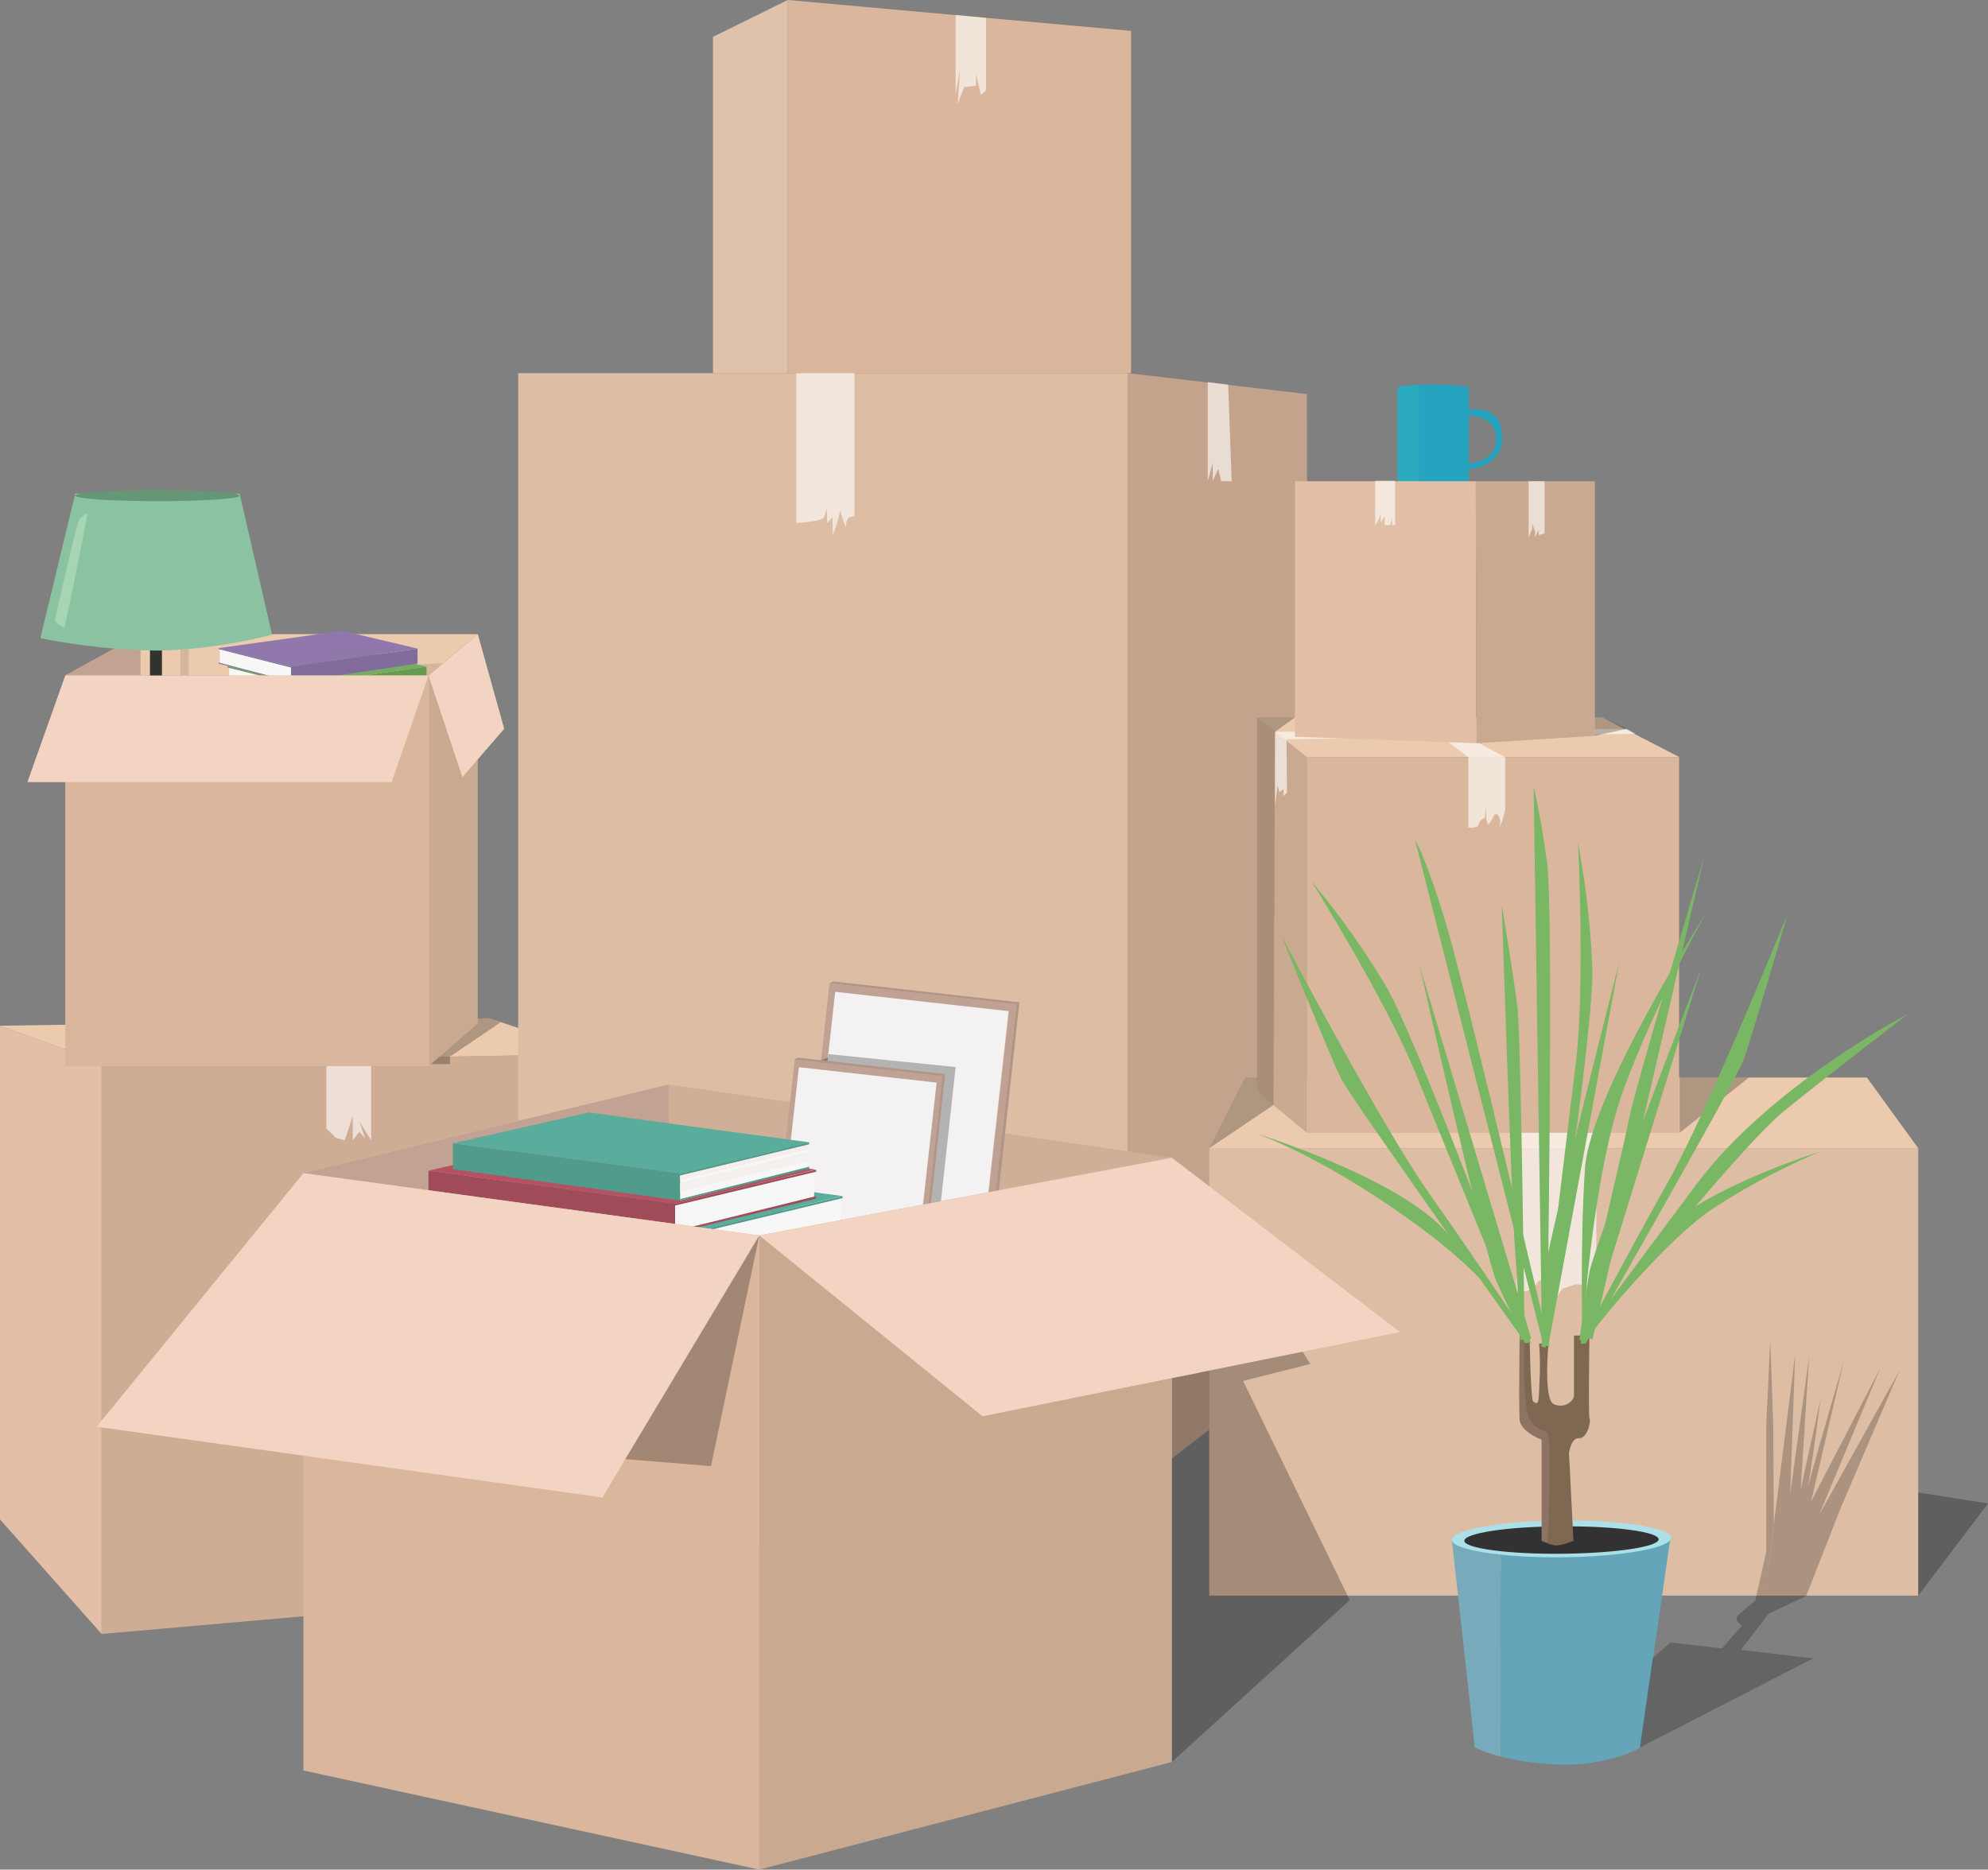 <svg xmlns="http://www.w3.org/2000/svg" width="594" height="558.717" viewBox="0 0 594 558.717">
  <rect x="0" y="0" width="594" height="558.717" fill="#808080" stroke="none"/>
  <g id="moving_boxes_vector" transform="translate(-17.7)">
    <path id="Path_23" data-name="Path 23" d="M38.1,214.131V384.887l147.681-12.952V211.6Z" transform="translate(9.97 103.414)" fill="#cfac94"/>
    <path id="Path_24" data-name="Path 24" d="M17.7,205.9l30.37,11.017V387.673L17.7,353.432Z" transform="translate(0 100.628)" fill="#e2bfa6"/>
    <path id="Path_25" data-name="Path 25" d="M195.751,215.119,163.892,204.4,17.7,206.633,48.07,217.65Z" transform="translate(0 99.895)" fill="#ebcaae"/>
    <path id="Path_26" data-name="Path 26" d="M96.6,212.1v25.011l-3.573-5.657,1.786,5.062-1.786-1.935-1.935,2.531v-7.295l-2.382,7.295-2.68-.744L83.2,233.538V212.249Z" transform="translate(32.011 103.658)" fill="#fff" opacity="0.62"/>
    <path id="Path_27" data-name="Path 27" d="M297.594,81.153l.447,286.728L244,409.416V74.9Z" transform="translate(110.598 36.605)" fill="#c4a38c"/>
    <path id="Path_28" data-name="Path 28" d="M140.309,425.941H121.7V74.9H303.771V425.941Z" transform="translate(50.827 36.605)" fill="#ddbda3"/>
    <g id="Group_18" data-name="Group 18" transform="translate(379.013 322.01)">
      <rect id="Rectangle_12" data-name="Rectangle 12" width="211.845" height="133.687" transform="translate(0 21.14)" fill="#ddbda3"/>
      <path id="Path_29" data-name="Path 29" d="M260.4,237.44l10.719-21.14H456.911l15.334,21.14Z" transform="translate(-260.4 -216.3)" fill="#ebcaae"/>
      <path id="Path_30" data-name="Path 30" d="M328.2,216.3l-6.1,21.14v42.875s4.317.6,6.1-2.531,2.084,2.68,2.084,2.68l2.084-3.573v7.295l3.424-4.764,4.02-1.34,6.1.6V237.44l-2.829-21.14H328.2Z" transform="translate(-230.246 -216.3)" fill="#fff" opacity="0.62"/>
    </g>
    <path id="Path_31" data-name="Path 31" d="M338.133,239.584,187.772,217.7,78.5,244.05l136.218,18.609Z" transform="translate(29.714 106.395)" fill="#d0af99"/>
    <path id="Path_32" data-name="Path 32" d="M187.723,217.7v41.386L78.6,244.2Z" transform="translate(29.763 106.395)" fill="#c2a292"/>
    <g id="Group_19" data-name="Group 19" transform="translate(258.129 293.278)">
      <path id="Path_33" data-name="Path 33" d="M186.644,197.4,179.2,264.541l55.827,6.253,7.444-67.141Zm46.6,70.863-51.807-5.806,7-62.377,51.808,5.806Z" transform="translate(-179.2 -196.805)" fill="#bfa293"/>
      <rect id="Rectangle_13" data-name="Rectangle 13" width="62.824" height="52.105" transform="translate(2.182 65.566) rotate(-83.656)" fill="#f3f1f1"/>
      <path id="Path_34" data-name="Path 34" d="M224.144,201.8l.893-.6-7.295,66.695-1.042,1.042Z" transform="translate(-160.873 -194.947)" fill="#b19587"/>
      <path id="Path_35" data-name="Path 35" d="M184.2,197.6l1.042-.6,55.678,6.253-.893.6Z" transform="translate(-176.756 -197)" fill="#b19587"/>
    </g>
    <path id="Path_36" data-name="Path 36" d="M182.5,213.386l2.084-.744.149-1.042,37.962,3.871-4.466,40.791-8.337,1.489Z" transform="translate(80.541 103.414)" opacity="0.26"/>
    <g id="Group_20" data-name="Group 20" transform="translate(248.601 316.056)">
      <path id="Path_37" data-name="Path 37" d="M179.35,212.7l-6.55,58.656,44.215,4.913,6.55-58.656Zm36.325,61.335-41.089-4.615,6.1-54.487,41.089,4.615Z" transform="translate(-172.8 -212.105)" fill="#bfa293"/>
      <rect id="Rectangle_14" data-name="Rectangle 14" width="54.785" height="41.386" transform="translate(1.754 57.352) rotate(-83.656)" fill="#f3f1f1"/>
      <path id="Path_38" data-name="Path 38" d="M209.05,216.2l.744-.6-6.4,58.209-.893,1.042Z" transform="translate(-158.285 -210.687)" fill="#b19587"/>
      <path id="Path_39" data-name="Path 39" d="M177.2,212.9l.893-.6,44.066,4.913-.744.6Z" transform="translate(-170.65 -212.3)" fill="#b19587"/>
    </g>
    <g id="Group_22" data-name="Group 22" transform="translate(153.62 347.617)">
      <g id="Group_21" data-name="Group 21" transform="translate(0 10.123)">
        <path id="Path_40" data-name="Path 40" d="M109,240.3v8.337l73.841,10.272v-8.783Z" transform="translate(-109 -240.3)" fill="#519b8a"/>
        <path id="Path_41" data-name="Path 41" d="M158.6,258.909l41.386-10.421V240.3L158.6,250.126Z" transform="translate(-84.759 -240.3)" fill="#f7f7f7"/>
      </g>
      <path id="Path_42" data-name="Path 42" d="M158.6,255.821,200.582,245.4v.6L158.6,256.417Z" transform="translate(-84.759 -227.684)" fill="#519b8a"/>
      <path id="Path_43" data-name="Path 43" d="M158.5,250.223,200.631,240.1v.6L158.5,250.819Z" transform="translate(-84.808 -230.274)" fill="#519b8a"/>
      <path id="Path_44" data-name="Path 44" d="M224.823,243.326l-51.808-7-19.8-2.829L109,243.623l73.841,9.826,41.089-9.974Z" transform="translate(-109 -233.5)" fill="#5aac9c"/>
    </g>
    <g id="Group_24" data-name="Group 24" transform="translate(145.73 339.726)">
      <g id="Group_23" data-name="Group 23" transform="translate(0 10.123)">
        <path id="Path_45" data-name="Path 45" d="M103.7,235v8.337l73.692,10.272v-8.783Z" transform="translate(-103.7 -235)" fill="#a04b5a"/>
        <path id="Path_46" data-name="Path 46" d="M153.2,253.609l41.535-10.421V235L153.2,244.826Z" transform="translate(-79.508 -235)" fill="#f7f7f7"/>
      </g>
      <path id="Path_47" data-name="Path 47" d="M153.2,250.521,195.331,240.1v.744L153.2,251.117Z" transform="translate(-79.508 -222.384)" fill="#a04b5a"/>
      <path id="Path_48" data-name="Path 48" d="M153.2,244.923,195.331,234.8v.6L153.2,245.519Z" transform="translate(-79.508 -224.974)" fill="#a04b5a"/>
      <path id="Path_49" data-name="Path 49" d="M219.523,238.026l-51.808-7-19.8-2.829L103.7,238.323l73.692,9.826,41.238-9.974Z" transform="translate(-103.7 -228.2)" fill="#b65164"/>
    </g>
    <path id="Path_50" data-name="Path 50" d="M294.286,284.552,273.742,251.8l-12.8,35.432L252.9,288.72V403.5l53.147-48.383-31.859-65.5Z" transform="translate(114.947 123.06)" opacity="0.26"/>
    <path id="Path_51" data-name="Path 51" d="M170.1,255.624V445.138l123.266-32.156V232.4Z" transform="translate(74.481 113.579)" fill="#c9a990"/>
    <path id="Path_52" data-name="Path 52" d="M170.1,255.624l66.695,54.041L361.55,284.505,293.366,232.4Z" transform="translate(74.481 113.579)" fill="#f3d4c2"/>
    <path id="Path_53" data-name="Path 53" d="M78.6,235.5V414l136.218,29.626V254.109Z" transform="translate(29.763 115.094)" fill="#dab79c"/>
    <path id="Path_54" data-name="Path 54" d="M235.1,254.109l-46.895,78.307L37.1,311.276,98.882,235.5Z" transform="translate(9.481 115.094)" fill="#f3d4c2"/>
    <path id="Path_55" data-name="Path 55" d="M183.247,248l-14.441,68.928L143.2,314.844Z" transform="translate(61.335 121.203)" opacity="0.26"/>
    <g id="Group_26" data-name="Group 26" transform="translate(153.025 332.432)">
      <g id="Group_25" data-name="Group 25" transform="translate(0 9.23)">
        <path id="Path_56" data-name="Path 56" d="M108.6,229.5v7.741l67.886,9.379v-8.039Z" transform="translate(-108.6 -229.5)" fill="#519b8a"/>
        <path id="Path_57" data-name="Path 57" d="M154.2,246.62l38.111-9.677V229.5L154.2,238.581Z" transform="translate(-86.314 -229.5)" fill="#f7f7f7"/>
      </g>
      <path id="Path_58" data-name="Path 58" d="M154.2,243.877l38.558-9.677v.6L154.2,244.323Z" transform="translate(-86.314 -217.973)" fill="#519b8a"/>
      <path id="Path_59" data-name="Path 59" d="M154.1,238.679l38.707-9.379v.6L154.1,239.274Z" transform="translate(-86.363 -220.368)" fill="#519b8a"/>
      <path id="Path_60" data-name="Path 60" d="M215.044,232.232l-47.49-6.4L149.242,223.3,108.6,232.53l67.886,9.081L214.3,232.53Z" transform="translate(-108.6 -223.3)" fill="#5aac9c"/>
    </g>
    <path id="Path_61" data-name="Path 61" d="M154.2,243.061l38.111-9.081V231.3L154.2,240.381Z" transform="translate(66.71 113.041)" fill="#f3f0ed"/>
    <path id="Path_62" data-name="Path 62" d="M154.2,240.321l38.111-9.23V229.9L154.2,238.981Z" transform="translate(66.71 112.357)" fill="#f5eeea"/>
    <rect id="Rectangle_15" data-name="Rectangle 15" width="111.208" height="112.25" transform="translate(408.192 226.286)" fill="#dab79c"/>
    <path id="Path_63" data-name="Path 63" d="M373.168,144l23.075,11.91H284.887L270,144Z" transform="translate(123.304 70.376)" fill="#ebcaae"/>
    <path id="Path_64" data-name="Path 64" d="M284.887,268.159,270,255.8V144l14.887,11.91Z" transform="translate(123.304 70.376)" fill="#c9a990"/>
    <path id="Path_65" data-name="Path 65" d="M53.28,127.3,30.8,139.656H139.328L154.066,127.3Z" transform="translate(6.402 62.214)" fill="#ebcaae"/>
    <path id="Path_66" data-name="Path 66" d="M102.18,133.547l8.188-.447-4.615,3.722H102.18l-2.68-1.935Z" transform="translate(39.977 65.049)" opacity="0.1"/>
    <path id="Path_67" data-name="Path 67" d="M53.28,127.3v12.356H30.8Z" transform="translate(6.402 62.214)" fill="#c2a292"/>
    <path id="Path_68" data-name="Path 68" d="M103.7,256.372l14.738-12.8V127.3L103.7,139.656Z" transform="translate(42.03 62.214)" fill="#c9a990"/>
    <path id="Path_69" data-name="Path 69" d="M103.7,139.656l10.123,30.37,12.505-14.441-7.89-28.286Z" transform="translate(42.03 62.214)" fill="#f3d4c2"/>
    <g id="Group_28" data-name="Group 28" transform="translate(85.735 193.832)">
      <g id="Group_27" data-name="Group 27" transform="translate(0.447 5.359)">
        <path id="Path_70" data-name="Path 70" d="M115.714,133.8v4.615L77.9,143.923v-4.764Z" transform="translate(-56.76 -133.8)" fill="#669b51"/>
        <path id="Path_71" data-name="Path 71" d="M84.84,143.923,63.7,138.266V133.8l21.14,5.359Z" transform="translate(-63.7 -133.8)" fill="#f7f7f7"/>
      </g>
      <path id="Path_72" data-name="Path 72" d="M84.938,142.257,63.5,136.6v.3l21.438,5.657Z" transform="translate(-63.351 -127.072)" fill="#669b51"/>
      <path id="Path_73" data-name="Path 73" d="M84.986,139.208,63.4,133.7v.447l21.586,5.359Z" transform="translate(-63.4 -128.489)" fill="#669b51"/>
      <path id="Path_74" data-name="Path 74" d="M63.4,135.411l26.648-3.722,10.123-1.489,22.629,5.359-37.814,5.359L64,135.559Z" transform="translate(-63.4 -130.2)" fill="#76ac62"/>
    </g>
    <g id="Group_30" data-name="Group 30" transform="translate(83.055 188.472)">
      <g id="Group_29" data-name="Group 29" transform="translate(0.298 5.359)">
        <path id="Path_75" data-name="Path 75" d="M113.914,130.2v4.466L76.1,140.323v-4.764Z" transform="translate(-54.811 -130.2)" fill="#816c9b"/>
        <path id="Path_76" data-name="Path 76" d="M83.089,140.323,61.8,134.666V130.2l21.289,5.359Z" transform="translate(-61.8 -130.2)" fill="#f7f7f7"/>
      </g>
      <path id="Path_77" data-name="Path 77" d="M83.186,138.657,61.6,133v.3l21.586,5.657Z" transform="translate(-61.6 -123.472)" fill="#816c9b"/>
      <path id="Path_78" data-name="Path 78" d="M83.186,135.608,61.6,130.1v.3l21.586,5.508Z" transform="translate(-61.6 -124.889)" fill="#816c9b"/>
      <path id="Path_79" data-name="Path 79" d="M61.6,131.811l26.648-3.722L98.371,126.6,121,131.959l-37.814,5.359-21.14-5.359Z" transform="translate(-61.6 -126.6)" fill="#9077ac"/>
    </g>
    <rect id="Rectangle_16" data-name="Rectangle 16" width="108.677" height="116.716" transform="translate(37.202 201.871)" fill="#dab79c"/>
    <path id="Path_80" data-name="Path 80" d="M378.7,146.3l-105.1.893v22.182l.744-6.1.6,1.935,1.191-.893V166.4l1.042-1.042-.149-15.929,104.211-1.638Z" transform="translate(125.064 71.5)" fill="#fff" opacity="0.62"/>
    <path id="Path_81" data-name="Path 81" d="M301.9,144l15.632,11.91V176.9s2.829.447,3.126-1.042a2.719,2.719,0,0,1,1.786-1.786l.447-3.573v4.02l.6,1.638,1.191-1.786s.744-2.382,1.786-1.042.447,3.722.447,3.722a36.495,36.495,0,0,0,1.638-5.508V155.91L306.217,144H301.9Z" transform="translate(138.895 70.376)" fill="#fff" opacity="0.62"/>
    <path id="Path_82" data-name="Path 82" d="M175.8,0V111.505H278.373V9.23Z" transform="translate(77.267)" fill="#dab79c"/>
    <path id="Path_83" data-name="Path 83" d="M160.8,11.017,183.131,0V111.505H160.8Z" transform="translate(69.936)" fill="#dfc2ac"/>
    <path id="Path_84" data-name="Path 84" d="M177.5,74.9v44.811s7.444-.447,8.188-1.638a9.663,9.663,0,0,0,1.042-2.977v4.615l1.638-1.786v5.508s2.68-6.7,2.084-8.039,1.935,5.806,1.935,5.806-.149-2.977,1.191-3.275l1.34-.3V74.9Z" transform="translate(78.098 36.605)" fill="#fff" opacity="0.62"/>
    <path id="Path_85" data-name="Path 85" d="M317.778,84.495v-6.4s-1.638-.893-10.868-.893c-2.084,0-3.871,0-5.211.149.149,0,1.191.149,1.191.893v28.286h14.887v-4.168c5.359,0,9.974-4.02,9.974-8.783C327.9,85.239,322.84,84.495,317.778,84.495Zm0,16.227V86.43c4.168.3,8.188,1.935,8.188,7.146C325.966,98.34,321.947,100.275,317.778,100.722Z" transform="translate(138.797 37.729)" fill="#25a3bf"/>
    <path id="Path_86" data-name="Path 86" d="M304.6,78.21V106.5h-6.4V78.061s.744-.6,5.062-.744h0A.98.98,0,0,1,304.6,78.21Z" transform="translate(137.086 37.762)" fill="#2babbf"/>
    <path id="Path_87" data-name="Path 87" d="M260.1,76.7v29.626l1.489-5.508v5.508l1.638-3.722.893,3.722h3.126L266.2,77.444Z" transform="translate(118.466 37.485)" fill="#fff" opacity="0.62"/>
    <path id="Path_88" data-name="Path 88" d="M209.5,3V26.968l1.34-7.89-.744,10.57,1.935-5.062,3.573-.447V20.716l1.489,6.253,1.489-1.489V3.893Z" transform="translate(93.737 1.466)" fill="#fff" opacity="0.62"/>
    <g id="Group_31" data-name="Group 31" transform="translate(404.619 143.811)">
      <path id="Path_89" data-name="Path 89" d="M277.6,96.6v76.371l54.189,1.935L331.641,96.6Z" transform="translate(-277.6 -96.6)" fill="#e2bfa6"/>
    </g>
    <path id="Path_90" data-name="Path 90" d="M314.049,174.907l35.432-2.233V96.6H313.9Z" transform="translate(144.759 47.211)" fill="#c9a990"/>
    <path id="Path_91" data-name="Path 91" d="M402.7,330.417l20.842-27.541L402.7,299.6Z" transform="translate(188.158 146.421)" opacity="0.26"/>
    <path id="Path_92" data-name="Path 92" d="M354.8,232.825,375.493,216.3H354.8Z" transform="translate(164.748 105.71)" opacity="0.26"/>
    <path id="Path_93" data-name="Path 93" d="M337.8,149.508l9.528-2.084L340.033,144H337.8Z" transform="translate(156.44 70.376)" opacity="0.26"/>
    <path id="Path_94" data-name="Path 94" d="M274.692,220.468l4.913,4.02L260.4,237.44l10.719-21.14h3.573Z" transform="translate(118.613 105.71)" opacity="0.26"/>
    <path id="Path_95" data-name="Path 95" d="M281.314,144l-5.955,4.317L270,144Z" transform="translate(123.304 70.376)" opacity="0.26"/>
    <path id="Path_96" data-name="Path 96" d="M47.8,130v9.23h3.573V130Z" transform="translate(14.711 63.534)" fill="#303431"/>
    <path id="Path_97" data-name="Path 97" d="M53.9,138.239V130.5l2.531-.3v8.039Z" transform="translate(17.692 63.632)" opacity="0.1"/>
    <path id="Path_98" data-name="Path 98" d="M36.221,99.1,25.8,142.273a191.7,191.7,0,0,0,34.985,3.722,150.778,150.778,0,0,0,34.241-4.764L85.349,99.1H36.221Z" transform="translate(3.959 48.432)" fill="#8bc2a1"/>
    <path id="Path_99" data-name="Path 99" d="M34.514,135.6,23.2,167.459H132.026L143.042,135.6Z" transform="translate(2.688 66.271)" fill="#f3d4c2"/>
    <path id="Path_100" data-name="Path 100" d="M293.7,96.649V109.9s.6-1.042.893-1.489a12.175,12.175,0,0,0,.744-2.084v2.68l1.191-1.935v2.68h1.638l.6-2.084v2.084h.893V96.5H293.7Z" transform="translate(134.887 47.162)" fill="#fff" opacity="0.62"/>
    <path id="Path_101" data-name="Path 101" d="M324.5,96.6v16.823l1.042-2.531v-1.638l.893,2.382v1.786l1.042-2.382v1.638l1.786-.447V96.6Z" transform="translate(149.94 47.211)" fill="#fff" opacity="0.62"/>
    <ellipse id="Ellipse_4" data-name="Ellipse 4" cx="24.564" cy="1.638" rx="24.564" ry="1.638" transform="translate(40.18 146.49)" fill="#659676"/>
    <path id="Path_102" data-name="Path 102" d="M38.528,103s-6.7,34.687-7.146,34.389-2.829-1.935-2.68-2.382,6.55-29.477,7.444-30.37A10.9,10.9,0,0,1,38.528,103Z" transform="translate(5.374 50.338)" fill="#a5d5b2"/>
    <path id="Path_103" data-name="Path 103" d="M275.359,148.317l-.447,111.505L270,255.8v-4.168h0V144Z" transform="translate(123.304 70.376)" opacity="0.16"/>
    <path id="Path_104" data-name="Path 104" d="M270,251.635h0v0Z" transform="translate(123.304 70.376)" opacity="0.26"/>
    <path id="Path_105" data-name="Path 105" d="M104.2,218.1h5.657v-2.233l15.185-10.272-3.424-1.191h-3.424v1.489Z" transform="translate(42.274 99.895)" opacity="0.26"/>
    <g id="Group_32" data-name="Group 32" transform="translate(392.858 235.069)">
      <path id="Path_106" data-name="Path 106" d="M323.69,373.811a44.417,44.417,0,0,1-7.741-2.68L309.1,309.2s5.359,1.34,12.8,2.382h0c.149.149,1.935,1.34,1.786,5.359C323.541,321.259,323.69,373.811,323.69,373.811Z" transform="translate(-250.444 -83.956)" fill="#77abbc"/>
      <path id="Path_107" data-name="Path 107" d="M370.252,308.4l-9.081,63.122s-8.635,5.211-22.926,5.062a79.13,79.13,0,0,1-18.758-2.382s-.149-52.552,0-56.869c.149-4.02-1.489-5.211-1.786-5.359a120.208,120.208,0,0,0,17.12,1.489C349.41,313.908,370.252,308.4,370.252,308.4Z" transform="translate(-246.241 -84.347)" fill="#65a5ba"/>
      <path id="Path_108" data-name="Path 108" d="M309.1,311.008c0,2.977,14.738,5.359,32.752,5.211s32.752-2.829,32.752-5.806-14.738-5.359-32.752-5.211C323.689,305.351,309.1,308.031,309.1,311.008Z" transform="translate(-250.444 -85.914)" fill="#ace0e8"/>
      <path id="Path_109" data-name="Path 109" d="M311.6,310.72c0,2.233,13.1,4.02,29.03,3.871,16.078-.149,29.03-2.084,29.03-4.317s-13.1-4.02-29.03-3.871C324.552,306.4,311.452,308.487,311.6,310.72Z" transform="translate(-249.223 -85.328)" fill="#323233"/>
      <path id="Path_110" data-name="Path 110" d="M331.229,330.18a12.655,12.655,0,0,1-1.935-.744V299.214s-6.253-2.382-6.55-5.955,0-25.159,0-25.159l1.638.149s-.3,10.57.447,19.651,5.211,7.593,6.55,9.528C332.42,299.363,331.229,330.18,331.229,330.18Z" transform="translate(-243.841 -104.043)" fill="#8c7362"/>
      <path id="Path_111" data-name="Path 111" d="M340.514,298.768c-2.382-.149-2.977,4.466-2.977,4.466l1.34,26.2s-4.02,1.638-5.657,1.34a15.284,15.284,0,0,1-2.084-.6s1.34-30.817,0-32.752-5.806-.447-6.55-9.528-.447-19.651-.447-19.651L322.5,268.1h3.275s.3,18.907,1.042,19.651c1.935,1.638,1.638-.6,1.935-6.55a83.341,83.341,0,0,0-.149-10.719h2.829s-1.638,16.823,1.638,18.162,5.955-1.042,5.955-2.68V268.1h4.615s-.3,23.224,0,24.564C344.235,294,342.9,298.917,340.514,298.768Z" transform="translate(-243.895 -104.043)" fill="#7f6852"/>
      <path id="Path_112" data-name="Path 112" d="M329.184,307.434,350.324,193.1s-22.182,86.941-22.629,94.385-.6,20.544-.6,20.544Z" transform="translate(-241.647 -140.697)" fill="#79b765"/>
      <path id="Path_113" data-name="Path 113" d="M336.784,305.259,371.174,194.2s-32.305,83.666-33.5,91.11c-1.34,7.295-2.977,20.247-2.977,20.247Z" transform="translate(-237.933 -140.159)" fill="#79b765"/>
      <path id="Path_114" data-name="Path 114" d="M335.947,305.156,302.6,193.8s19.8,87.537,22.926,94.236c2.977,6.848,8.783,18.46,8.783,18.46Z" transform="translate(-253.621 -140.355)" fill="#79b765"/>
      <path id="Path_115" data-name="Path 115" d="M325.948,311.517s-1.042-88.43-2.084-98.7C322.673,202.542,319.1,181.7,319.1,181.7s2.977,89.472,4.02,103.615,1.489,26.35,1.489,26.35Z" transform="translate(-245.557 -146.268)" fill="#79b765"/>
      <path id="Path_116" data-name="Path 116" d="M335.3,288.416s23.224-29.477,38.558-39.9A204.565,204.565,0,0,1,406.61,231.1s-37.367,11.761-48.235,25.308C347.656,270.1,335.3,288.416,335.3,288.416Z" transform="translate(-237.64 -122.126)" fill="#79b765"/>
      <path id="Path_117" data-name="Path 117" d="M335.361,309.692s2.829-48.235,12.505-74.287S372.281,183.3,372.281,183.3s-34.836,54.189-36.176,76.52C334.617,282.3,335.361,309.692,335.361,309.692Z" transform="translate(-237.701 -145.486)" fill="#79b765"/>
      <path id="Path_118" data-name="Path 118" d="M336.538,311.728s44.811-78.456,47.044-84.41,13.25-43.917,13.25-43.917-23.968,59.251-35.878,80.391S334.9,311.877,334.9,311.877h1.638Z" transform="translate(-237.835 -145.438)" fill="#79b765"/>
      <path id="Path_119" data-name="Path 119" d="M347.847,309.529s-52.552-73.543-55.232-79.2C289.787,224.671,274.9,187.9,274.9,187.9s29.774,56.423,43.768,76.371c13.994,19.8,30.817,45.108,30.817,45.108Z" transform="translate(-267.159 -143.238)" fill="#79b765"/>
      <path id="Path_120" data-name="Path 120" d="M338.135,316.208,371.482,172.1s-20.247,67.588-22.331,77.86c-1.935,10.123-13.994,58.358-13.547,64.908Z" transform="translate(-237.497 -150.96)" fill="#79b765"/>
      <path id="Path_121" data-name="Path 121" d="M345.659,313.565s-32.752-88.579-42.429-105.253A240.588,240.588,0,0,0,280.9,176.9s22.777,36.325,31.71,58.8c9.081,22.48,31.859,78.158,31.859,78.158Z" transform="translate(-264.226 -148.614)" fill="#79b765"/>
      <path id="Path_122" data-name="Path 122" d="M328.291,320.008s14.292-93.343,13.994-112.547a249.322,249.322,0,0,0-4.317-38.26s2.233,42.726-.744,66.695S327.1,319.71,327.1,319.71Z" transform="translate(-241.647 -152.377)" fill="#79b765"/>
      <path id="Path_123" data-name="Path 123" d="M329.52,324.339s2.084-128.923,0-143.811c-2.084-15.036-4.02-22.629-4.02-22.629l2.531,166.439Z" transform="translate(-242.429 -157.9)" fill="#79b765"/>
      <path id="Path_124" data-name="Path 124" d="M350.091,290.324s-3.573-14.589-32.008-35.283C289.649,234.2,269.7,227.5,269.7,227.5s40.344,12.505,55.529,27.988a191.926,191.926,0,0,1,25.755,33.794Z" transform="translate(-269.7 -123.885)" fill="#79b765"/>
      <path id="Path_125" data-name="Path 125" d="M335.793,301.9s45.853-57.911,60-69.374,37.069-29.03,37.069-29.03-40.94,21.14-63.122,50.765S334.9,301.16,334.9,301.16Z" transform="translate(-237.835 -135.614)" fill="#79b765"/>
      <path id="Path_126" data-name="Path 126" d="M341.9,320s-24.713-105.55-30.817-125.946S301.7,168.6,301.7,168.6l38.409,151.105Z" transform="translate(-254.061 -152.671)" fill="#79b765"/>
      <path id="Path_127" data-name="Path 127" d="M396.523,345.569l10.272-26.2,17.567-41.089L400.394,321.3l18.311-43.917-20.693,39.9,9.677-41.535s-6.848,23.075-10.57,36.92c1.786-10.719,3.722-26.053,3.722-26.053l-5.955,27.095,2.531-39.749-5.657,41.089,1.489-41.684-9.23,73.394,2.829-22.926-.149-29.179L385.8,268.9l-1.191,25.457V332.32l-3.275,14.589s-3.424,2.829-5.062,4.317,1.042,3.126,1.042,3.126l-5.955,6.848,5.211.6-20.544-2.382-5.359,4.615-3.871,26.8,51.807-26.648-21.586-2.531,8.337-10.868Z" transform="translate(-232.02 -103.652)" opacity="0.22"/>
    </g>
  </g>
</svg>
